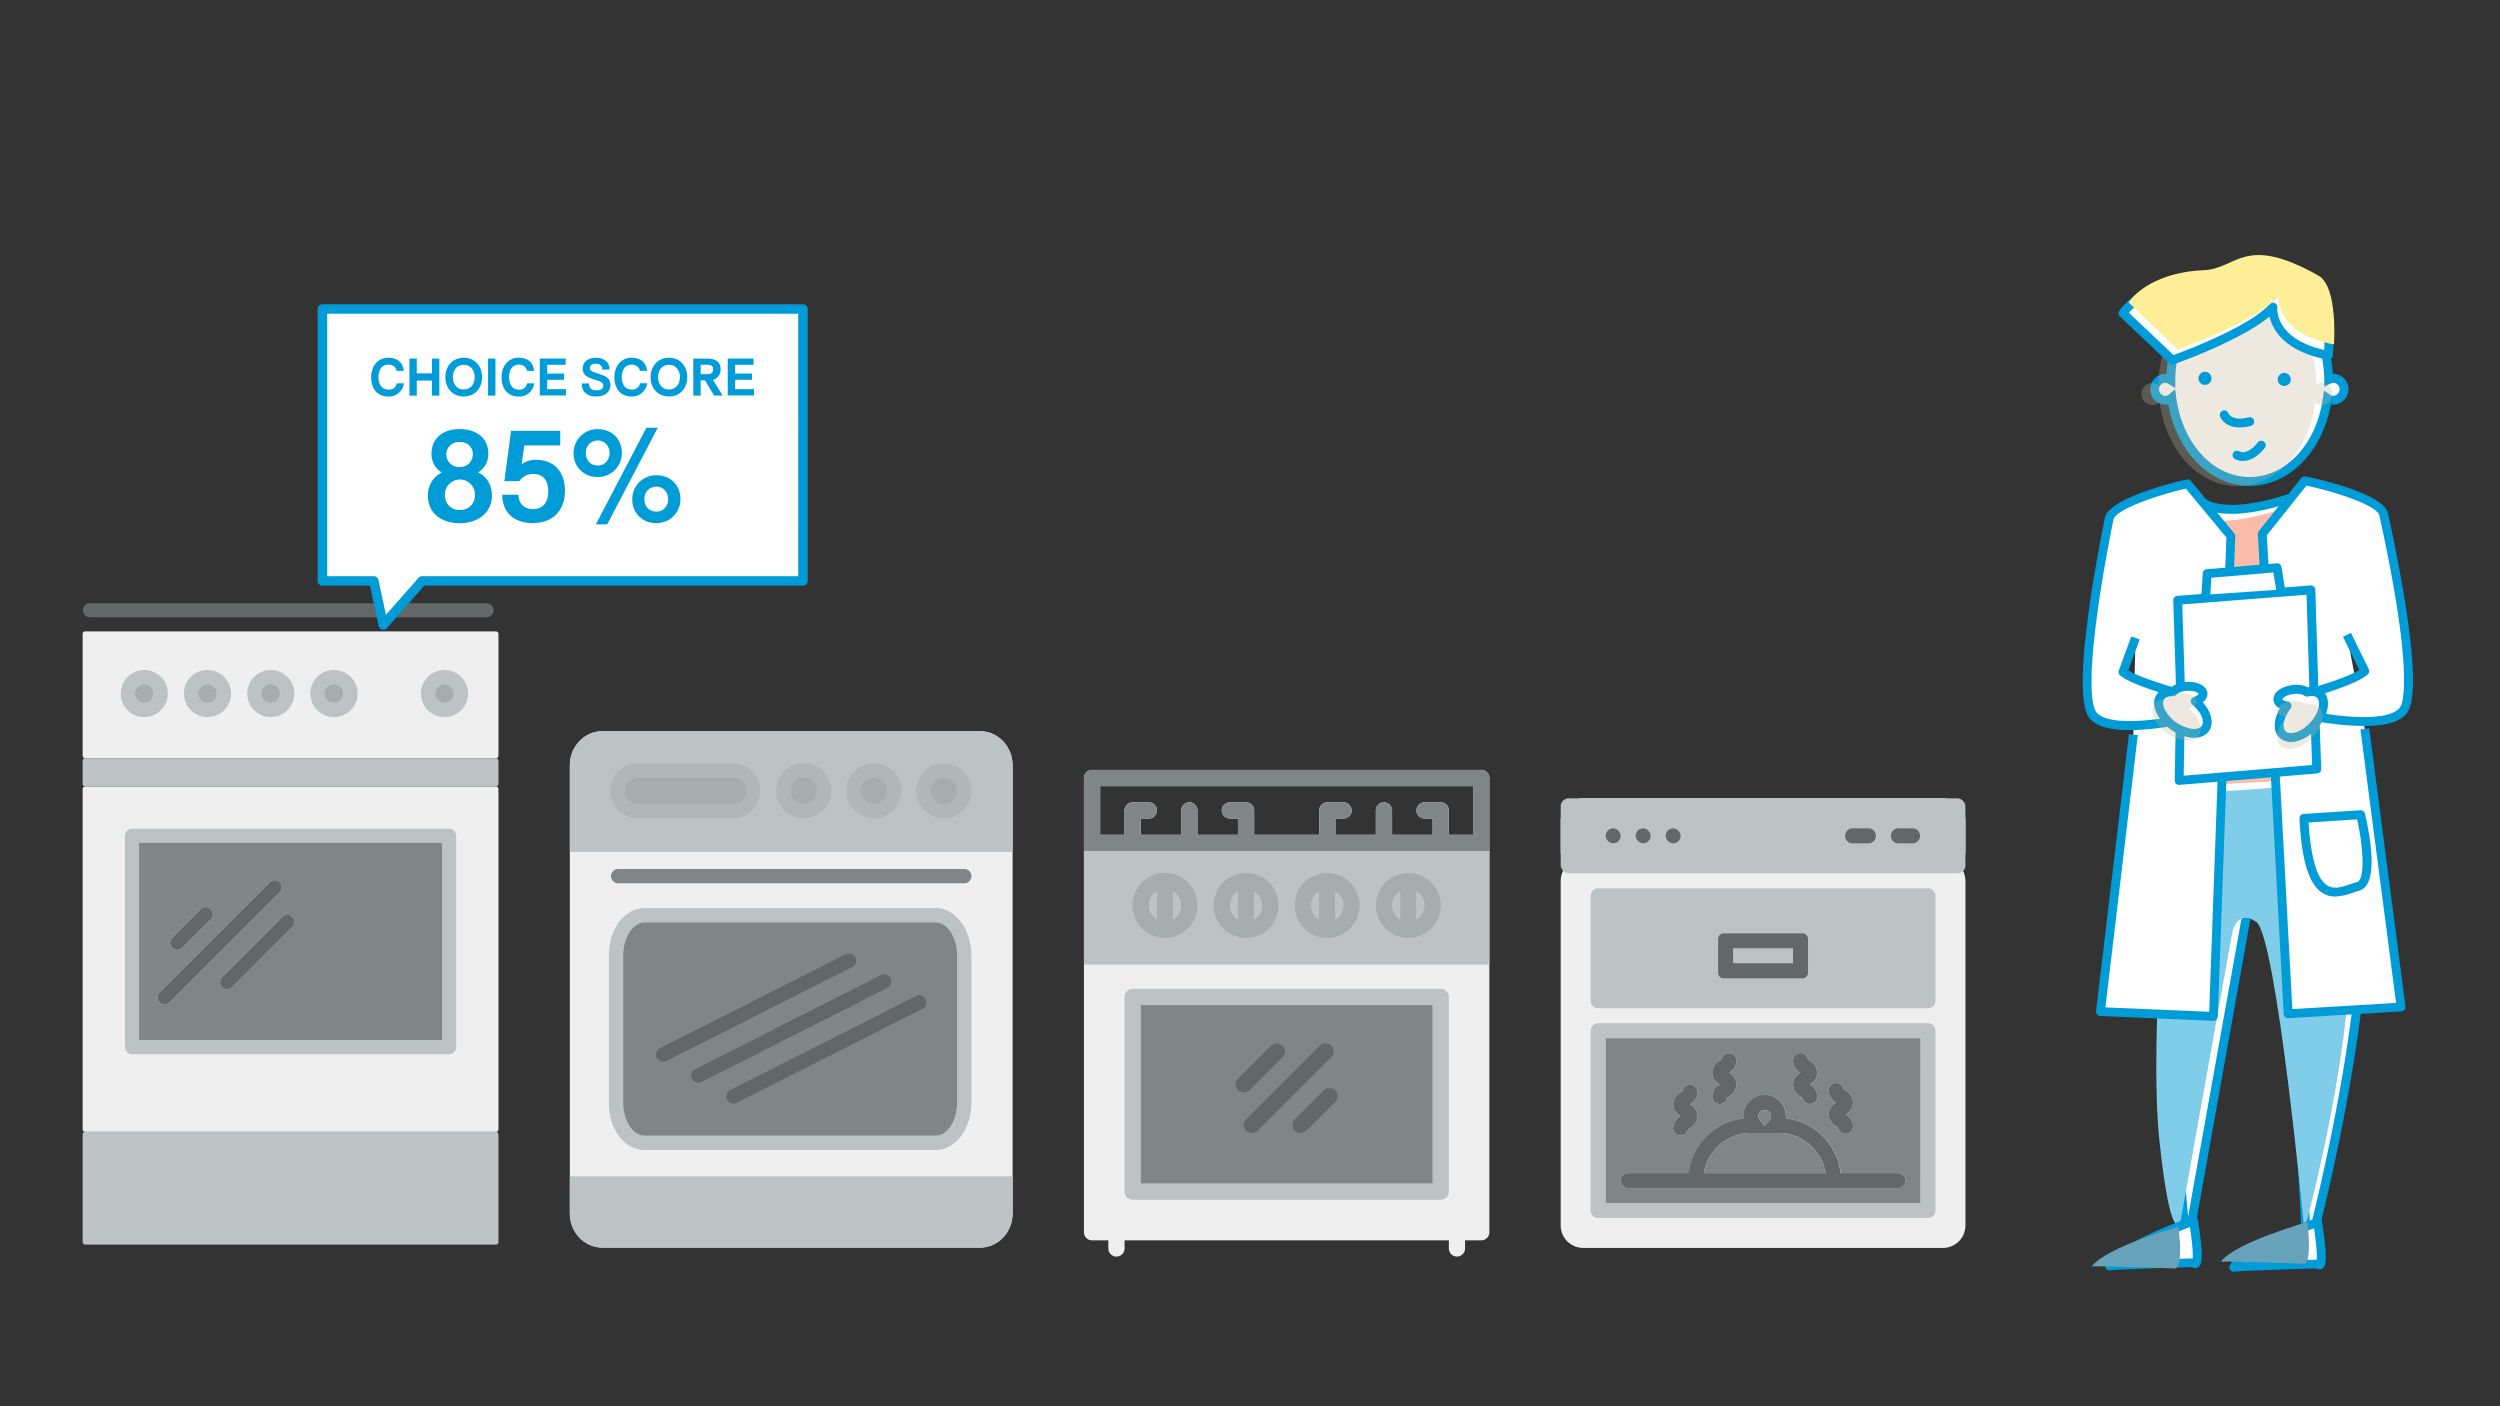 <?xml version="1.0" encoding="UTF-8"?> <svg xmlns="http://www.w3.org/2000/svg" viewBox="0 0 1200 675"><rect x="0" y="0" width="1200" height="675" fill="#333333" stroke="none"/><defs><style>.cls-1{isolation:isolate;}.cls-2{fill:#fff;}.cls-3{fill:#009cd8;}.cls-4{fill:#80cdea;}.cls-4,.cls-8{mix-blend-mode:darken;}.cls-5{fill:#f8bca8;}.cls-5,.cls-6,.cls-7{mix-blend-mode:multiply;}.cls-6{fill:#c1b49a;opacity:0.3;}.cls-7{fill:#ffee98;}.cls-8{fill:#66a3bb;}.cls-9{fill:#efefef;}.cls-10{fill:#bdc3c4;}.cls-11{fill:#a6adae;}.cls-12{fill:#808587;}.cls-13{fill:#636768;}.cls-14{fill:#b1b7b8;}</style></defs><g class="cls-1"><g id="Layer_1" data-name="Layer 1"><path class="cls-2" d="M1049.46,372s-11.28,114.48-5.77,166,5.58,63.71,5.58,63.71l29.23-163.16s1.83-12.36,11.62-5.8,17.28,170.94,17.28,170.94,50.23-180.84,15.37-237.13Z"></path><path class="cls-3" d="M1107.4,605.77h-.24a2.13,2.13,0,0,1-1.89-2c-4.78-104.82-12-165.46-16.36-169.28-2.11-1.42-3.83-1.87-5.08-1.32-2.06.91-3,4.5-3.23,5.69L1051.36,602a2.13,2.13,0,0,1-4.22-.36c0-.12-.15-12.87-5.57-63.5-5.46-51.1,5.66-165.24,5.77-166.38a2.12,2.12,0,0,1,2-1.91l73.31-5.49a2.16,2.16,0,0,1,2,1c14.73,23.79,16.64,71.27,5.67,141.12a982.49,982.49,0,0,1-20.81,97.7A2.12,2.12,0,0,1,1107.4,605.77ZM1085,428.66a11.54,11.54,0,0,1,6.34,2.29c2.09,1.4,7,4.68,13.25,89.53,2,26.83,3.47,53.54,4.28,69.17,10.61-42.49,40.15-173.92,12.8-220.91L1051.41,374c-1.39,14.71-10.66,116.56-5.61,163.74,2.33,21.73,3.68,36.46,4.48,46.25l26.13-145.85c.09-.64,1.14-6.86,5.69-8.87A7,7,0,0,1,1085,428.66Z"></path><path class="cls-4" d="M1042.31,381.71s-11.28,114.48-5.77,166,10.06,38.7,10.06,38.7l24.75-138.14s1.84-12.36,11.62-5.8,23.11,148,23.11,148,44.4-157.91,9.55-214.19Z"></path><path class="cls-2" d="M1053.92,237.57s5.75,15.66,50.81-.25l13.63,131.11-68.9,3.57Z"></path><path class="cls-3" d="M1049.46,374.13a2.13,2.13,0,0,1-1.49-.61,2.1,2.1,0,0,1-.63-1.59l4.46-134.43a2.12,2.12,0,0,1,4.1-.7c.14.31,6.5,13.22,48.12-1.48a2.12,2.12,0,0,1,2.82,1.78l13.64,131.11a2.12,2.12,0,0,1-2,2.34l-68.9,3.58Zm6.41-131.21-4.21,126.84,64.36-3.34L1102.89,240.2C1074.1,249.94,1061.37,246.72,1055.87,242.92Z"></path><path class="cls-5" d="M1049,243.06s5.75,15.66,50.81-.25l13.63,131.11-68.9,3.57Z"></path><path class="cls-2" d="M1052.89,586.07S1019,598,1012.61,607.7c2.3-.48,40.25-1.61,40.25-1.61S1056.9,611.83,1052.89,586.07Z"></path><path class="cls-3" d="M1012.65,609.82a2.15,2.15,0,0,1-1.79-1,2.1,2.1,0,0,1,0-2.33c6.69-10.24,39.95-22,41.36-22.47a2.11,2.11,0,0,1,1.8.18,2.09,2.09,0,0,1,1,1.49c3.08,19.77,1.72,22-.37,22.83a2.73,2.73,0,0,1-2.57-.33c-14.48.43-37.17,1.21-39,1.54A1.64,1.64,0,0,1,1012.65,609.82ZM1051.18,589c-8.8,3.25-25.27,10.07-33.17,16.26,9.91-.49,29.19-1.08,34.5-1.24C1052.63,602.19,1052.52,598.12,1051.18,589Z"></path><path class="cls-2" d="M1112.44,586.73s-33.91,11.87-40.28,21.62c2.3-.48,40.25-1.61,40.25-1.61S1116.45,612.48,1112.44,586.73Z"></path><path class="cls-3" d="M1072.2,610.47a2.15,2.15,0,0,1-1.79-1,2.1,2.1,0,0,1,0-2.33c6.69-10.24,39.95-22,41.36-22.47a2.12,2.12,0,0,1,2.8,1.68c3.08,19.76,1.72,22-.37,22.82a2.71,2.71,0,0,1-2.57-.33c-14.48.44-37.17,1.22-39,1.55A2.43,2.43,0,0,1,1072.2,610.47Zm38.53-20.87c-8.81,3.25-25.27,10.08-33.17,16.26,9.91-.49,29.19-1.08,34.5-1.24C1112.18,602.85,1112.07,598.77,1110.73,589.6Z"></path><path class="cls-2" d="M1120,181.61a5.27,5.27,0,0,0-2.34.6c-.33-26.19-17.15-47.3-37.87-47.3s-37.66,21.25-37.89,47.57a5,5,0,0,0-2.72-.87,5.26,5.26,0,1,0,0,10.51,5.19,5.19,0,0,0,3.26-1.23c3,22.8,18.54,40.21,37.35,40.21s34.27-17.28,37.32-40a5.12,5.12,0,0,0,2.89,1,5.26,5.26,0,0,0,0-10.51Z"></path><path class="cls-3" d="M1079.82,233.22c-18.9,0-35-16.3-39-39.16a7.06,7.06,0,0,1-1.59.19,7.39,7.39,0,0,1,0-14.77,5.32,5.32,0,0,1,.69,0c1.44-26,18.88-46.74,39.92-46.74s38.45,20.72,39.9,46.71a7.38,7.38,0,1,1,.31,14.76,6.13,6.13,0,0,1-1.21-.12C1114.73,216.94,1098.67,233.22,1079.82,233.22Zm-35.74-46.37.49,3.77c2.9,22.22,17.72,38.35,35.25,38.35s32.24-16,35.21-38.11l.46-3.41,2.84,1.93a3,3,0,0,0,1.7.62,3.14,3.14,0,0,0,0-6.27,3,3,0,0,0-1.38.38l-3,1.54,0-3.41c-.32-24.93-16.36-45.21-35.75-45.21s-35.55,20.4-35.76,45.46l0,3.8-3.22-2a3.07,3.07,0,0,0-1.6-.55,3.14,3.14,0,0,0,0,6.27,3.07,3.07,0,0,0,1.92-.76Z"></path><path class="cls-6" d="M1114.19,183.88a5.31,5.31,0,0,0-2.34.6c-.33-26.19-17.15-47.3-37.87-47.3s-37.66,21.25-37.88,47.57a5.08,5.08,0,0,0-2.73-.87,5.26,5.26,0,1,0,0,10.51,5.17,5.17,0,0,0,3.26-1.23c3,22.8,18.54,40.21,37.35,40.21s34.27-17.28,37.32-40a5.12,5.12,0,0,0,2.89,1,5.26,5.26,0,1,0,0-10.51Z"></path><circle class="cls-3" cx="1058.39" cy="181.61" r="3.14"></circle><circle class="cls-3" cx="1096.44" cy="182.13" r="3.14"></circle><path class="cls-2" d="M1117.61,170.57s2.05-27.69-7.39-33c-35.77-20.21-39.09-3.32-55-2.64-27.35,1.16-36.22,15.45-36.22,15.45l23.74,22.52s37.38-13.15,48.23-25.48C1091,147.4,1089,165.15,1117.61,170.57Z"></path><path class="cls-3" d="M1042.77,175a2.13,2.13,0,0,1-1.46-.58l-23.74-22.52a2.13,2.13,0,0,1-.35-2.66c.39-.62,9.79-15.26,37.94-16.46,4.31-.18,7.67-1.7,11.23-3.31,8.81-4,18.8-8.51,44.87,6.23,10.32,5.83,8.69,32.06,8.47,35a2.11,2.11,0,0,1-2.51,1.93c-20.83-3.95-26.42-14.5-27.87-20.72-13.65,11.52-44.45,22.44-45.87,22.94A2.16,2.16,0,0,1,1042.77,175Zm-20.89-24.87,21.4,20.3c6.47-2.37,36.84-13.89,46.12-24.43a2.12,2.12,0,0,1,2.46-.54,2.14,2.14,0,0,1,1.25,2.18c-.06.61-1.16,14.94,22.52,20.35.42-10.32-.9-25.45-6.46-28.59-24.2-13.68-32.75-9.8-41-6.06-3.77,1.71-7.67,3.47-12.8,3.69C1034.4,137.92,1024.83,146.72,1021.88,150.13Z"></path><path class="cls-7" d="M1120.31,165.33s2-27.69-7.4-33c-35.77-20.21-39.08-3.32-55-2.64-27.34,1.16-36.22,15.45-36.22,15.45l23.75,22.52s37.37-13.15,48.22-25.47C1093.69,142.17,1091.72,159.91,1120.31,165.33Z"></path><path class="cls-3" d="M1075,205.18c-7.33,0-9.26-5-9.36-5.29a2.13,2.13,0,0,1,4-1.49c.09.23,1.84,4,9.71,1.9a2.12,2.12,0,0,1,1.08,4.11A21.59,21.59,0,0,1,1075,205.18Z"></path><path class="cls-3" d="M1076.65,221.26a7.74,7.74,0,0,1-4-1,2.12,2.12,0,0,1,2.27-3.59c.22.12,3.88,2,8.88-4.36a2.13,2.13,0,0,1,3.35,2.62C1083.11,220,1079.34,221.26,1076.65,221.26Z"></path><path class="cls-2" d="M1135.08,349.85l17.41,133.49-54.19,3.28L1085.89,256.2l20.34-25.45s36,7.48,37.91,16.11,16.78,76.07,10.4,92.4c-2.41,6.17-12.81,7.57-24.82,6.93-19.74-1.06-43.83-7.64-43.83-7.64s41.29-9.32,49.19-16.41l-8.56-17.48"></path><path class="cls-3" d="M1098.3,488.74a2.11,2.11,0,0,1-2.13-2l-7.82-145.35c-1.75-.44-2.82-.73-3-.78a2.13,2.13,0,0,1,.1-4.13l2.62-.6-4.28-79.55a2.13,2.13,0,0,1,.46-1.44l20.34-25.46a2.12,2.12,0,0,1,2.09-.75c6.24,1.29,37.46,8.24,39.56,17.73,5.09,23.14,16.25,78.4,10.3,93.63-2.5,6.41-11.31,9.11-26.91,8.28-13.27-.71-28.24-3.82-36.95-5.87l7.64,141.93,49.79-3L1133,350.13l4.22-.55,17.41,133.49a2.11,2.11,0,0,1-.47,1.63,2.17,2.17,0,0,1-1.51.77l-54.2,3.27Zm-3.39-150.16c8.72,2,22.74,4.84,34.92,5.49,13,.69,21.06-1.29,22.73-5.59,1.44-3.67,4.92-21.11-10.48-91.08-1-4.47-18.68-10.78-35-14.3l-19,23.8,4.2,78c12.87-3.18,33.29-8.84,40.15-13.35l-7.79-15.9,3.81-1.87L1137,321.2a2.13,2.13,0,0,1-.49,2.52C1130.45,329.16,1107.73,335.39,1094.91,338.58Z"></path><path class="cls-2" d="M1105.87,392.82l27.21-1.78s7.64,32-1.19,34.38S1108.24,438.46,1105.87,392.82Z"></path><path class="cls-3" d="M1120.89,430.33a11.08,11.08,0,0,1-6.41-1.92c-6.29-4.24-9.7-15.52-10.74-35.48a2.13,2.13,0,0,1,2-2.23l27.21-1.78a2.09,2.09,0,0,1,2.21,1.63c1.9,8,7.34,34.23-2.71,36.93-.87.23-1.85.57-2.88.92A27.17,27.17,0,0,1,1120.89,430.33Zm-12.78-35.53c1.05,16.76,4,26.88,8.75,30.09,3.32,2.24,7.39.84,11.32-.51,1.1-.38,2.14-.74,3.16-1,3.92-1.05,3.2-16.07.08-30.09Z"></path><path class="cls-2" d="M1024,352.61l-15.81,132.92,54.24,2.32,8.34-230.6L1050,232.16s-35.88,8.11-37.63,16.78-15.43,76.35-8.77,92.56c2.52,6.13,12.95,7.35,24.94,6.5,19.72-1.4,43.68-8.42,43.68-8.42s-45.16-10.07-53.19-17l6-16.34"></path><path class="cls-3" d="M1062.43,490h-.09l-54.24-2.32a2.11,2.11,0,0,1-2-2.37l15.81-132.92,4.22.5-15.54,130.65,49.82,2.13,5.14-142c-8.67,2.21-23.59,5.59-36.84,6.53-15.59,1.11-24.44-1.44-27.06-7.81-6.22-15.14,4-70.6,8.65-93.74,1.93-9.58,33-17.08,39.25-18.48a2.13,2.13,0,0,1,2.11.72l20.77,25.09a2.13,2.13,0,0,1,.49,1.43L1070,336.9l2.67.61a2.12,2.12,0,0,1,.13,4.11c-.19.06-1.26.37-3,.84l-5.26,145.47a2.13,2.13,0,0,1-2.13,2.05ZM1049.2,234.53c-16.27,3.81-33.85,10.43-34.74,14.83-7.4,36.65-13.61,79.85-8.89,91.33,1.75,4.27,9.85,6.12,22.82,5.19,12.28-.87,26.39-4,35.06-6.16-13.75-3.33-39.52-10.11-45.81-15.56a2.12,2.12,0,0,1-.61-2.33l6-16.34,4,1.45-5.41,14.85c7.1,4.55,30.09,10.71,44.23,14.12l2.82-77.92Z"></path><polygon class="cls-2" points="1046.66 332.87 1045.24 288.14 1109.13 283.17 1110.56 329.32 1111.97 369.17 1045.95 374.65 1046.66 332.87"></polygon><path class="cls-3" d="M1046,376.78a2.11,2.11,0,0,1-2.12-2.16l.71-41.74-1.42-44.67a2.13,2.13,0,0,1,2-2.19l63.89-5a2.17,2.17,0,0,1,1.58.54,2.12,2.12,0,0,1,.71,1.52l1.42,46.14,1.42,39.84a2.12,2.12,0,0,1-1.95,2.19l-66,5.49Zm1.48-86.67,1.36,42.69v.1l-.67,39.44,61.66-5.12-1.35-37.83-1.35-43.92Z"></path><path class="cls-2" d="M1100.51,331a10,10,0,0,1,6.9,1.21c2.46-.58,4.69-.3,6.18,1.08,3.21,3,1.8,9.69-3.15,15s-11.54,7.26-14.74,4.29c-3-2.73-2-8.66,2.11-13.76-2.44-.37-4.25-1.39-4.45-2.88C1093.08,333.78,1096.27,331.56,1100.51,331Z"></path><path class="cls-3" d="M1099.63,356.13a7.7,7.7,0,0,1-5.38-2c-3.27-3-3.12-8.68.14-14.12a5,5,0,0,1-3.13-3.8c-.25-1.86.76-3.72,2.76-5.12a14.45,14.45,0,0,1,6.21-2.24h0a13,13,0,0,1,7.58,1.08,8.27,8.27,0,0,1,7.23,1.76c4.12,3.82,2.79,11.74-3,18C1108.19,353.88,1103.54,356.13,1099.63,356.13Zm2.71-23.13a12.69,12.69,0,0,0-1.56.11h0c-3.63.48-5.3,2.15-5.31,2.58.06.12.72.77,2.65,1.06a2.12,2.12,0,0,1,1.35,3.42c-3.29,4.14-4.34,9-2.33,10.88s7.32.6,11.74-4.17,5.27-10.18,3.27-12c-1.18-1.1-3.16-.83-4.24-.57a2.12,2.12,0,0,1-1.74-.34A6.82,6.82,0,0,0,1102.34,333Z"></path><path class="cls-6" d="M1100.63,336.57a10.08,10.08,0,0,1,6.81,1.66c2.49-.43,4.7,0,6.1,1.47,3,3.17,1.16,9.8-4.12,14.8s-12,6.5-15,3.33c-2.78-2.92-1.38-8.78,3-13.6-2.4-.52-4.14-1.67-4.24-3.16C1093,338.87,1096.37,336.86,1100.63,336.57Z"></path><polyline class="cls-2" points="1058.71 285.47 1059.44 275.05 1093 272.53 1094.91 282.96"></polyline><path class="cls-3" d="M1060.83,287.23l-4.25-.27.74-11.73a2.12,2.12,0,0,1,1.94-2l33.56-2.84a2.1,2.1,0,0,1,2.27,1.77l1.92,11.76-4.2.68-1.59-9.81-29.77,2.52Z"></path><path class="cls-2" d="M1049.48,329.48a10,10,0,0,0-6.51,2.59c-2.53-.08-4.66.65-5.84,2.3-2.53,3.56.22,9.86,6.14,14.08s12.78,4.77,15.31,1.21c2.34-3.27.14-8.88-4.86-13,2.31-.86,3.87-2.23,3.77-3.73C1057.32,330.7,1053.74,329.17,1049.48,329.48Z"></path><path class="cls-3" d="M1053.13,354.14c-.36,0-.73,0-1.1-.05a22,22,0,0,1-17-12.08c-1.47-3.37-1.36-6.52.32-8.87a8.25,8.25,0,0,1,6.72-3.19,13,13,0,0,1,7.21-2.59h0a14.23,14.23,0,0,1,6.53.93c2.24,1,3.61,2.58,3.75,4.45a5.05,5.05,0,0,1-2.3,4.35c4.3,4.67,5.59,10.17,3,13.81C1058.81,353,1056.28,354.14,1053.13,354.14Zm-10.51-19.95c-1.14,0-2.9.21-3.76,1.42s-.72,2.78.12,4.7a17.81,17.81,0,0,0,13.38,9.55c2.09.16,3.73-.36,4.49-1.43,1.59-2.23-.43-6.79-4.49-10.18a2.13,2.13,0,0,1,.62-3.63c1.83-.67,2.35-1.44,2.39-1.59-.1-.41-2.07-1.71-5.73-1.43h0a8,8,0,0,0-5.11,1.91,2,2,0,0,1-1.63.68Z"></path><path class="cls-6" d="M1046.35,332.91a10.13,10.13,0,0,0-6.52,2.59c-2.52-.07-4.65.66-5.83,2.31-2.53,3.55.21,9.86,6.14,14.08s12.77,4.76,15.31,1.21c2.34-3.28.14-8.88-4.86-13.05,2.31-.85,3.87-2.22,3.76-3.72C1054.19,334.13,1050.61,332.6,1046.35,332.91Z"></path><path class="cls-8" d="M1107.6,586.6s-34.61,9.65-41.6,19c2.33-.33,40.27,1,40.27,1S1109.72,606.82,1107.6,586.6Z"></path><path class="cls-8" d="M1045.64,588.87s-34.61,9.65-41.6,19c2.33-.33,40.27,1,40.27,1S1048.11,608.13,1045.64,588.87Z"></path><rect class="cls-9" x="39.67" y="303.07" width="199.59" height="60.88" rx="1.17"></rect><rect class="cls-9" x="39.67" y="377.48" width="199.59" height="165.8" rx="1.17"></rect><path class="cls-10" d="M213.36,321.6a11.3,11.3,0,1,0,11.28,11.31A11.32,11.32,0,0,0,213.36,321.6Zm0,15.81a4.52,4.52,0,1,1,4.53-4.5A4.5,4.5,0,0,1,213.36,337.41ZM160.27,321.6a11.3,11.3,0,1,0,11.28,11.31A11.32,11.32,0,0,0,160.27,321.6Zm0,15.81a4.52,4.52,0,1,1,4.52-4.5A4.5,4.5,0,0,1,160.27,337.41ZM130,321.6a11.3,11.3,0,1,0,11.28,11.31A11.34,11.34,0,0,0,130,321.6Zm0,15.81a4.52,4.52,0,1,1,4.5-4.5A4.51,4.51,0,0,1,130,337.41ZM99.61,321.6a11.3,11.3,0,1,0,11.28,11.31A11.34,11.34,0,0,0,99.61,321.6Zm0,15.81a4.52,4.52,0,1,1,4.5-4.5A4.51,4.51,0,0,1,99.61,337.41ZM69.27,321.6a11.3,11.3,0,1,0,11.28,11.31A11.34,11.34,0,0,0,69.27,321.6Zm0,15.81a4.52,4.52,0,1,1,4.5-4.5A4.51,4.51,0,0,1,69.27,337.41Zm31.92,99a3.36,3.36,0,0,0-4.78,0L82.66,450.14a3.4,3.4,0,0,0,0,4.81,3.43,3.43,0,0,0,4.78,0l13.75-13.76A3.4,3.4,0,0,0,101.19,436.41Zm33-12.92a3.36,3.36,0,0,0-4.78,0L76.63,476.31a3.36,3.36,0,0,0,0,4.78,3.25,3.25,0,0,0,2.39,1,3.34,3.34,0,0,0,2.39-1l52.82-52.82A3.4,3.4,0,0,0,134.23,423.49Zm6.09,16.67a3.42,3.42,0,0,0-4.78,0l-28.9,28.9a3.38,3.38,0,0,0,2.39,5.78,3.46,3.46,0,0,0,2.39-1l28.9-28.93A3.36,3.36,0,0,0,140.32,440.16Zm-39.13-3.75a3.36,3.36,0,0,0-4.78,0L82.66,450.14a3.4,3.4,0,0,0,0,4.81,3.43,3.43,0,0,0,4.78,0l13.75-13.76A3.4,3.4,0,0,0,101.19,436.41Zm33-12.92a3.36,3.36,0,0,0-4.78,0L76.63,476.31a3.36,3.36,0,0,0,0,4.78,3.25,3.25,0,0,0,2.39,1,3.34,3.34,0,0,0,2.39-1l52.82-52.82A3.4,3.4,0,0,0,134.23,423.49Zm6.09,16.67a3.42,3.42,0,0,0-4.78,0l-28.9,28.9a3.38,3.38,0,0,0,2.39,5.78,3.46,3.46,0,0,0,2.39-1l28.9-28.93A3.36,3.36,0,0,0,140.32,440.16Zm0,0a3.42,3.42,0,0,0-4.78,0l-28.9,28.9a3.38,3.38,0,0,0,2.39,5.78,3.46,3.46,0,0,0,2.39-1l28.9-28.93A3.36,3.36,0,0,0,140.32,440.16Zm-6.09-16.67a3.36,3.36,0,0,0-4.78,0L76.63,476.31a3.36,3.36,0,0,0,0,4.78,3.25,3.25,0,0,0,2.39,1,3.34,3.34,0,0,0,2.39-1l52.82-52.82A3.4,3.4,0,0,0,134.23,423.49Zm-33,12.92a3.36,3.36,0,0,0-4.78,0L82.66,450.14a3.4,3.4,0,0,0,0,4.81,3.43,3.43,0,0,0,4.78,0l13.75-13.76A3.4,3.4,0,0,0,101.19,436.41Zm0,0a3.36,3.36,0,0,0-4.78,0L82.66,450.14a3.4,3.4,0,0,0,0,4.81,3.43,3.43,0,0,0,4.78,0l13.75-13.76A3.4,3.4,0,0,0,101.19,436.41Zm33-12.92a3.36,3.36,0,0,0-4.78,0L76.63,476.31a3.36,3.36,0,0,0,0,4.78,3.25,3.25,0,0,0,2.39,1,3.34,3.34,0,0,0,2.39-1l52.82-52.82A3.4,3.4,0,0,0,134.23,423.49Zm6.09,16.67a3.42,3.42,0,0,0-4.78,0l-28.9,28.9a3.38,3.38,0,0,0,2.39,5.78,3.46,3.46,0,0,0,2.39-1l28.9-28.93A3.36,3.36,0,0,0,140.32,440.16Zm0,0a3.42,3.42,0,0,0-4.78,0l-28.9,28.9a3.38,3.38,0,0,0,2.39,5.78,3.46,3.46,0,0,0,2.39-1l28.9-28.93A3.36,3.36,0,0,0,140.32,440.16Zm-6.09-16.67a3.36,3.36,0,0,0-4.78,0L76.63,476.31a3.36,3.36,0,0,0,0,4.78,3.25,3.25,0,0,0,2.39,1,3.34,3.34,0,0,0,2.39-1l52.82-52.82A3.4,3.4,0,0,0,134.23,423.49Zm-33,12.92a3.36,3.36,0,0,0-4.78,0L82.66,450.14a3.4,3.4,0,0,0,0,4.81,3.43,3.43,0,0,0,4.78,0l13.75-13.76A3.4,3.4,0,0,0,101.19,436.41Zm0,0a3.36,3.36,0,0,0-4.78,0L82.66,450.14a3.4,3.4,0,0,0,0,4.81,3.43,3.43,0,0,0,4.78,0l13.75-13.76A3.4,3.4,0,0,0,101.19,436.41Zm33-12.92a3.36,3.36,0,0,0-4.78,0L76.63,476.31a3.36,3.36,0,0,0,0,4.78,3.25,3.25,0,0,0,2.39,1,3.34,3.34,0,0,0,2.39-1l52.82-52.82A3.4,3.4,0,0,0,134.23,423.49Zm6.09,16.67a3.42,3.42,0,0,0-4.78,0l-28.9,28.9a3.38,3.38,0,0,0,2.39,5.78,3.46,3.46,0,0,0,2.39-1l28.9-28.93A3.36,3.36,0,0,0,140.32,440.16Zm0,0a3.42,3.42,0,0,0-4.78,0l-28.9,28.9a3.38,3.38,0,0,0,2.39,5.78,3.46,3.46,0,0,0,2.39-1l28.9-28.93A3.36,3.36,0,0,0,140.32,440.16Zm-6.09-16.67a3.36,3.36,0,0,0-4.78,0L76.63,476.31a3.36,3.36,0,0,0,0,4.78,3.25,3.25,0,0,0,2.39,1,3.34,3.34,0,0,0,2.39-1l52.82-52.82A3.4,3.4,0,0,0,134.23,423.49ZM85.05,455.92a3.46,3.46,0,0,0,2.39-1l13.75-13.76a3.4,3.4,0,0,0,0-4.78,3.36,3.36,0,0,0-4.78,0L82.66,450.14a3.4,3.4,0,0,0,0,4.81A3.46,3.46,0,0,0,85.05,455.92Zm130.54-58.13H63.35A3.41,3.41,0,0,0,60,401.18V502.65A3.4,3.4,0,0,0,63.35,506H215.59a3.4,3.4,0,0,0,3.39-3.39V401.18A3.41,3.41,0,0,0,215.59,397.79Zm-3.39,101.5H66.74V404.54H212.2ZM106.64,473.87a3.36,3.36,0,0,0,2.39,1,3.46,3.46,0,0,0,2.39-1l28.9-28.93a3.36,3.36,0,0,0,0-4.78,3.42,3.42,0,0,0-4.78,0l-28.9,28.9A3.38,3.38,0,0,0,106.64,473.87ZM79,482.07a3.34,3.34,0,0,0,2.39-1l52.82-52.82a3.4,3.4,0,0,0,0-4.78,3.36,3.36,0,0,0-4.78,0L76.63,476.31a3.36,3.36,0,0,0,0,4.78A3.25,3.25,0,0,0,79,482.07Zm6-26.15a3.46,3.46,0,0,0,2.39-1l13.75-13.76a3.4,3.4,0,0,0,0-4.78,3.36,3.36,0,0,0-4.78,0L82.66,450.14a3.4,3.4,0,0,0,0,4.81A3.46,3.46,0,0,0,85.05,455.92Zm16.14-19.51a3.36,3.36,0,0,0-4.78,0L82.66,450.14a3.4,3.4,0,0,0,0,4.81,3.43,3.43,0,0,0,4.78,0l13.75-13.76A3.4,3.4,0,0,0,101.19,436.41Zm33-12.92a3.36,3.36,0,0,0-4.78,0L76.63,476.31a3.36,3.36,0,0,0,0,4.78,3.25,3.25,0,0,0,2.39,1,3.34,3.34,0,0,0,2.39-1l52.82-52.82A3.4,3.4,0,0,0,134.23,423.49Zm6.09,16.67a3.42,3.42,0,0,0-4.78,0l-28.9,28.9a3.38,3.38,0,0,0,2.39,5.78,3.46,3.46,0,0,0,2.39-1l28.9-28.93A3.36,3.36,0,0,0,140.32,440.16Zm0,0a3.42,3.42,0,0,0-4.78,0l-28.9,28.9a3.38,3.38,0,0,0,2.39,5.78,3.46,3.46,0,0,0,2.39-1l28.9-28.93A3.36,3.36,0,0,0,140.32,440.16Zm-6.09-16.67a3.36,3.36,0,0,0-4.78,0L76.63,476.31a3.36,3.36,0,0,0,0,4.78,3.25,3.25,0,0,0,2.39,1,3.34,3.34,0,0,0,2.39-1l52.82-52.82A3.4,3.4,0,0,0,134.23,423.49Zm-33,12.92a3.36,3.36,0,0,0-4.78,0L82.66,450.14a3.4,3.4,0,0,0,0,4.81,3.43,3.43,0,0,0,4.78,0l13.75-13.76A3.4,3.4,0,0,0,101.19,436.41Zm0,0a3.36,3.36,0,0,0-4.78,0L82.66,450.14a3.4,3.4,0,0,0,0,4.81,3.43,3.43,0,0,0,4.78,0l13.75-13.76A3.4,3.4,0,0,0,101.19,436.41Zm33-12.92a3.36,3.36,0,0,0-4.78,0L76.63,476.31a3.36,3.36,0,0,0,0,4.78,3.25,3.25,0,0,0,2.39,1,3.34,3.34,0,0,0,2.39-1l52.82-52.82A3.4,3.4,0,0,0,134.23,423.49Zm6.09,16.67a3.42,3.42,0,0,0-4.78,0l-28.9,28.9a3.38,3.38,0,0,0,2.39,5.78,3.46,3.46,0,0,0,2.39-1l28.9-28.93A3.36,3.36,0,0,0,140.32,440.16Zm0,0a3.42,3.42,0,0,0-4.78,0l-28.9,28.9a3.38,3.38,0,0,0,2.39,5.78,3.46,3.46,0,0,0,2.39-1l28.9-28.93A3.36,3.36,0,0,0,140.32,440.16Zm-6.09-16.67a3.36,3.36,0,0,0-4.78,0L76.63,476.31a3.36,3.36,0,0,0,0,4.78,3.25,3.25,0,0,0,2.39,1,3.34,3.34,0,0,0,2.39-1l52.82-52.82A3.4,3.4,0,0,0,134.23,423.49Zm-33,12.92a3.36,3.36,0,0,0-4.78,0L82.66,450.14a3.4,3.4,0,0,0,0,4.81,3.43,3.43,0,0,0,4.78,0l13.75-13.76A3.4,3.4,0,0,0,101.19,436.41Zm0,0a3.36,3.36,0,0,0-4.78,0L82.66,450.14a3.4,3.4,0,0,0,0,4.81,3.43,3.43,0,0,0,4.78,0l13.75-13.76A3.4,3.4,0,0,0,101.19,436.41Zm33-12.92a3.36,3.36,0,0,0-4.78,0L76.63,476.31a3.36,3.36,0,0,0,0,4.78,3.25,3.25,0,0,0,2.39,1,3.34,3.34,0,0,0,2.39-1l52.82-52.82A3.4,3.4,0,0,0,134.23,423.49Zm6.09,16.67a3.42,3.42,0,0,0-4.78,0l-28.9,28.9a3.38,3.38,0,0,0,2.39,5.78,3.46,3.46,0,0,0,2.39-1l28.9-28.93A3.36,3.36,0,0,0,140.32,440.16Zm0,0a3.42,3.42,0,0,0-4.78,0l-28.9,28.9a3.38,3.38,0,0,0,2.39,5.78,3.46,3.46,0,0,0,2.39-1l28.9-28.93A3.36,3.36,0,0,0,140.32,440.16Zm-6.09-16.67a3.36,3.36,0,0,0-4.78,0L76.63,476.31a3.36,3.36,0,0,0,0,4.78,3.25,3.25,0,0,0,2.39,1,3.34,3.34,0,0,0,2.39-1l52.82-52.82A3.4,3.4,0,0,0,134.23,423.49Zm-33,12.92a3.36,3.36,0,0,0-4.78,0L82.66,450.14a3.4,3.4,0,0,0,0,4.81,3.43,3.43,0,0,0,4.78,0l13.75-13.76A3.4,3.4,0,0,0,101.19,436.41Zm0,0a3.36,3.36,0,0,0-4.78,0L82.66,450.14a3.4,3.4,0,0,0,0,4.81,3.43,3.43,0,0,0,4.78,0l13.75-13.76A3.4,3.4,0,0,0,101.19,436.41Zm33-12.92a3.36,3.36,0,0,0-4.78,0L76.63,476.31a3.36,3.36,0,0,0,0,4.78,3.25,3.25,0,0,0,2.39,1,3.34,3.34,0,0,0,2.39-1l52.82-52.82A3.4,3.4,0,0,0,134.23,423.49Zm6.09,16.67a3.42,3.42,0,0,0-4.78,0l-28.9,28.9a3.38,3.38,0,0,0,2.39,5.78,3.46,3.46,0,0,0,2.39-1l28.9-28.93A3.36,3.36,0,0,0,140.32,440.16Zm0,0a3.42,3.42,0,0,0-4.78,0l-28.9,28.9a3.38,3.38,0,0,0,2.39,5.78,3.46,3.46,0,0,0,2.39-1l28.9-28.93A3.36,3.36,0,0,0,140.32,440.16Zm-6.09-16.67a3.36,3.36,0,0,0-4.78,0L76.63,476.31a3.36,3.36,0,0,0,0,4.78,3.25,3.25,0,0,0,2.39,1,3.34,3.34,0,0,0,2.39-1l52.82-52.82A3.4,3.4,0,0,0,134.23,423.49Zm-33,12.92a3.36,3.36,0,0,0-4.78,0L82.66,450.14a3.4,3.4,0,0,0,0,4.81,3.43,3.43,0,0,0,4.78,0l13.75-13.76A3.4,3.4,0,0,0,101.19,436.41Zm0,0a3.36,3.36,0,0,0-4.78,0L82.66,450.14a3.4,3.4,0,0,0,0,4.81,3.43,3.43,0,0,0,4.78,0l13.75-13.76A3.4,3.4,0,0,0,101.19,436.41Zm33-12.92a3.36,3.36,0,0,0-4.78,0L76.63,476.31a3.36,3.36,0,0,0,0,4.78,3.25,3.25,0,0,0,2.39,1,3.34,3.34,0,0,0,2.39-1l52.82-52.82A3.4,3.4,0,0,0,134.23,423.49Zm6.09,16.67a3.42,3.42,0,0,0-4.78,0l-28.9,28.9a3.38,3.38,0,0,0,2.39,5.78,3.46,3.46,0,0,0,2.39-1l28.9-28.93A3.36,3.36,0,0,0,140.32,440.16Zm0,0a3.42,3.42,0,0,0-4.78,0l-28.9,28.9a3.38,3.38,0,0,0,2.39,5.78,3.46,3.46,0,0,0,2.39-1l28.9-28.93A3.36,3.36,0,0,0,140.32,440.16Zm-6.09-16.67a3.36,3.36,0,0,0-4.78,0L76.63,476.31a3.36,3.36,0,0,0,0,4.78,3.25,3.25,0,0,0,2.39,1,3.34,3.34,0,0,0,2.39-1l52.82-52.82A3.4,3.4,0,0,0,134.23,423.49ZM85.05,455.92a3.46,3.46,0,0,0,2.39-1l13.75-13.76a3.4,3.4,0,0,0,0-4.78,3.36,3.36,0,0,0-4.78,0L82.66,450.14a3.4,3.4,0,0,0,0,4.81A3.46,3.46,0,0,0,85.05,455.92Zm130.54-58.13H63.35A3.41,3.41,0,0,0,60,401.18V502.65A3.4,3.4,0,0,0,63.35,506H215.59a3.4,3.4,0,0,0,3.39-3.39V401.18A3.41,3.41,0,0,0,215.59,397.79Zm-3.39,101.5H66.74V404.54H212.2ZM106.64,473.87a3.36,3.36,0,0,0,2.39,1,3.46,3.46,0,0,0,2.39-1l28.9-28.93a3.36,3.36,0,0,0,0-4.78,3.42,3.42,0,0,0-4.78,0l-28.9,28.9A3.38,3.38,0,0,0,106.64,473.87ZM79,482.07a3.34,3.34,0,0,0,2.39-1l52.82-52.82a3.4,3.4,0,0,0,0-4.78,3.36,3.36,0,0,0-4.78,0L76.63,476.31a3.36,3.36,0,0,0,0,4.78A3.25,3.25,0,0,0,79,482.07Zm6-26.15a3.46,3.46,0,0,0,2.39-1l13.75-13.76a3.4,3.4,0,0,0,0-4.78,3.36,3.36,0,0,0-4.78,0L82.66,450.14a3.4,3.4,0,0,0,0,4.81A3.46,3.46,0,0,0,85.05,455.92Zm16.14-19.51a3.36,3.36,0,0,0-4.78,0L82.66,450.14a3.4,3.4,0,0,0,0,4.81,3.43,3.43,0,0,0,4.78,0l13.75-13.76A3.4,3.4,0,0,0,101.19,436.41Zm33-12.92a3.36,3.36,0,0,0-4.78,0L76.63,476.31a3.36,3.36,0,0,0,0,4.78,3.25,3.25,0,0,0,2.39,1,3.34,3.34,0,0,0,2.39-1l52.82-52.82A3.4,3.4,0,0,0,134.23,423.49Zm6.09,16.67a3.42,3.42,0,0,0-4.78,0l-28.9,28.9a3.38,3.38,0,0,0,2.39,5.78,3.46,3.46,0,0,0,2.39-1l28.9-28.93A3.36,3.36,0,0,0,140.32,440.16Zm0,0a3.42,3.42,0,0,0-4.78,0l-28.9,28.9a3.38,3.38,0,0,0,2.39,5.78,3.46,3.46,0,0,0,2.39-1l28.9-28.93A3.36,3.36,0,0,0,140.32,440.16Zm-6.09-16.67a3.36,3.36,0,0,0-4.78,0L76.63,476.31a3.36,3.36,0,0,0,0,4.78,3.25,3.25,0,0,0,2.39,1,3.34,3.34,0,0,0,2.39-1l52.82-52.82A3.4,3.4,0,0,0,134.23,423.49Zm-33,12.92a3.36,3.36,0,0,0-4.78,0L82.66,450.14a3.4,3.4,0,0,0,0,4.81,3.43,3.43,0,0,0,4.78,0l13.75-13.76A3.4,3.4,0,0,0,101.19,436.41Zm0,0a3.36,3.36,0,0,0-4.78,0L82.66,450.14a3.4,3.4,0,0,0,0,4.81,3.43,3.43,0,0,0,4.78,0l13.75-13.76A3.4,3.4,0,0,0,101.19,436.41Zm33-12.92a3.36,3.36,0,0,0-4.78,0L76.63,476.31a3.36,3.36,0,0,0,0,4.78,3.25,3.25,0,0,0,2.39,1,3.34,3.34,0,0,0,2.39-1l52.82-52.82A3.4,3.4,0,0,0,134.23,423.49Zm6.09,16.67a3.42,3.42,0,0,0-4.78,0l-28.9,28.9a3.38,3.38,0,0,0,2.39,5.78,3.46,3.46,0,0,0,2.39-1l28.9-28.93A3.36,3.36,0,0,0,140.32,440.16Zm0,0a3.42,3.42,0,0,0-4.78,0l-28.9,28.9a3.38,3.38,0,0,0,2.39,5.78,3.46,3.46,0,0,0,2.39-1l28.9-28.93A3.36,3.36,0,0,0,140.32,440.16Zm-6.09-16.67a3.36,3.36,0,0,0-4.78,0L76.63,476.31a3.36,3.36,0,0,0,0,4.78,3.25,3.25,0,0,0,2.39,1,3.34,3.34,0,0,0,2.39-1l52.82-52.82A3.4,3.4,0,0,0,134.23,423.49Zm-33,12.92a3.36,3.36,0,0,0-4.78,0L82.66,450.14a3.4,3.4,0,0,0,0,4.81,3.43,3.43,0,0,0,4.78,0l13.75-13.76A3.4,3.4,0,0,0,101.19,436.41ZM69.27,321.6a11.3,11.3,0,1,0,11.28,11.31A11.34,11.34,0,0,0,69.27,321.6Zm0,15.81a4.52,4.52,0,1,1,4.5-4.5A4.51,4.51,0,0,1,69.27,337.41ZM99.61,321.6a11.3,11.3,0,1,0,11.28,11.31A11.34,11.34,0,0,0,99.61,321.6Zm0,15.81a4.52,4.52,0,1,1,4.5-4.5A4.51,4.51,0,0,1,99.61,337.41ZM130,321.6a11.3,11.3,0,1,0,11.28,11.31A11.34,11.34,0,0,0,130,321.6Zm0,15.81a4.52,4.52,0,1,1,4.5-4.5A4.51,4.51,0,0,1,130,337.41Zm30.32-15.81a11.3,11.3,0,1,0,11.28,11.31A11.32,11.32,0,0,0,160.27,321.6Zm0,15.81a4.52,4.52,0,1,1,4.52-4.5A4.5,4.5,0,0,1,160.27,337.41Zm53.09-15.81a11.3,11.3,0,1,0,11.28,11.31A11.32,11.32,0,0,0,213.36,321.6Zm0,15.81a4.52,4.52,0,1,1,4.53-4.5A4.5,4.5,0,0,1,213.36,337.41ZM69.27,321.6a11.3,11.3,0,1,0,11.28,11.31A11.34,11.34,0,0,0,69.27,321.6Zm0,15.81a4.52,4.52,0,1,1,4.5-4.5A4.51,4.51,0,0,1,69.27,337.41Zm31.92,99a3.36,3.36,0,0,0-4.78,0L82.66,450.14a3.4,3.4,0,0,0,0,4.81,3.43,3.43,0,0,0,4.78,0l13.75-13.76A3.4,3.4,0,0,0,101.19,436.41ZM99.61,321.6a11.3,11.3,0,1,0,11.28,11.31A11.34,11.34,0,0,0,99.61,321.6Zm0,15.81a4.52,4.52,0,1,1,4.5-4.5A4.51,4.51,0,0,1,99.61,337.41Zm34.62,86.08a3.36,3.36,0,0,0-4.78,0L76.63,476.31a3.36,3.36,0,0,0,0,4.78,3.25,3.25,0,0,0,2.39,1,3.34,3.34,0,0,0,2.39-1l52.82-52.82A3.4,3.4,0,0,0,134.23,423.49ZM130,321.6a11.3,11.3,0,1,0,11.28,11.31A11.34,11.34,0,0,0,130,321.6Zm0,15.81a4.52,4.52,0,1,1,4.5-4.5A4.51,4.51,0,0,1,130,337.41Zm10.37,102.75a3.42,3.42,0,0,0-4.78,0l-28.9,28.9a3.38,3.38,0,0,0,2.39,5.78,3.46,3.46,0,0,0,2.39-1l28.9-28.93A3.36,3.36,0,0,0,140.32,440.16Zm20-118.56a11.3,11.3,0,1,0,11.28,11.31A11.32,11.32,0,0,0,160.27,321.6Zm0,15.81a4.52,4.52,0,1,1,4.52-4.5A4.5,4.5,0,0,1,160.27,337.41Zm-20,102.75a3.42,3.42,0,0,0-4.78,0l-28.9,28.9a3.38,3.38,0,0,0,2.39,5.78,3.46,3.46,0,0,0,2.39-1l28.9-28.93A3.36,3.36,0,0,0,140.32,440.16Zm-6.09-16.67a3.36,3.36,0,0,0-4.78,0L76.63,476.31a3.36,3.36,0,0,0,0,4.78,3.25,3.25,0,0,0,2.39,1,3.34,3.34,0,0,0,2.39-1l52.82-52.82A3.4,3.4,0,0,0,134.23,423.49Zm-33,12.92a3.36,3.36,0,0,0-4.78,0L82.66,450.14a3.4,3.4,0,0,0,0,4.81,3.43,3.43,0,0,0,4.78,0l13.75-13.76A3.4,3.4,0,0,0,101.19,436.41Zm0,0a3.36,3.36,0,0,0-4.78,0L82.66,450.14a3.4,3.4,0,0,0,0,4.81,3.43,3.43,0,0,0,4.78,0l13.75-13.76A3.4,3.4,0,0,0,101.19,436.41Zm33-12.92a3.36,3.36,0,0,0-4.78,0L76.63,476.31a3.36,3.36,0,0,0,0,4.78,3.25,3.25,0,0,0,2.39,1,3.34,3.34,0,0,0,2.39-1l52.82-52.82A3.4,3.4,0,0,0,134.23,423.49Zm6.09,16.67a3.42,3.42,0,0,0-4.78,0l-28.9,28.9a3.38,3.38,0,0,0,2.39,5.78,3.46,3.46,0,0,0,2.39-1l28.9-28.93A3.36,3.36,0,0,0,140.32,440.16Zm0,0a3.42,3.42,0,0,0-4.78,0l-28.9,28.9a3.38,3.38,0,0,0,2.39,5.78,3.46,3.46,0,0,0,2.39-1l28.9-28.93A3.36,3.36,0,0,0,140.32,440.16Zm-6.09-16.67a3.36,3.36,0,0,0-4.78,0L76.63,476.31a3.36,3.36,0,0,0,0,4.78,3.25,3.25,0,0,0,2.39,1,3.34,3.34,0,0,0,2.39-1l52.82-52.82A3.4,3.4,0,0,0,134.23,423.49Zm-33,12.92a3.36,3.36,0,0,0-4.78,0L82.66,450.14a3.4,3.4,0,0,0,0,4.81,3.43,3.43,0,0,0,4.78,0l13.75-13.76A3.4,3.4,0,0,0,101.19,436.41Zm0,0a3.36,3.36,0,0,0-4.78,0L82.66,450.14a3.4,3.4,0,0,0,0,4.81,3.43,3.43,0,0,0,4.78,0l13.75-13.76A3.4,3.4,0,0,0,101.19,436.41Zm33-12.92a3.36,3.36,0,0,0-4.78,0L76.63,476.31a3.36,3.36,0,0,0,0,4.78,3.25,3.25,0,0,0,2.39,1,3.34,3.34,0,0,0,2.39-1l52.82-52.82A3.4,3.4,0,0,0,134.23,423.49Zm6.09,16.67a3.42,3.42,0,0,0-4.78,0l-28.9,28.9a3.38,3.38,0,0,0,2.39,5.78,3.46,3.46,0,0,0,2.39-1l28.9-28.93A3.36,3.36,0,0,0,140.32,440.16Zm0,0a3.42,3.42,0,0,0-4.78,0l-28.9,28.9a3.38,3.38,0,0,0,2.39,5.78,3.46,3.46,0,0,0,2.39-1l28.9-28.93A3.36,3.36,0,0,0,140.32,440.16Zm-6.09-16.67a3.36,3.36,0,0,0-4.78,0L76.63,476.31a3.36,3.36,0,0,0,0,4.78,3.25,3.25,0,0,0,2.39,1,3.34,3.34,0,0,0,2.39-1l52.82-52.82A3.4,3.4,0,0,0,134.23,423.49ZM85.05,455.92a3.46,3.46,0,0,0,2.39-1l13.75-13.76a3.4,3.4,0,0,0,0-4.78,3.36,3.36,0,0,0-4.78,0L82.66,450.14a3.4,3.4,0,0,0,0,4.81A3.46,3.46,0,0,0,85.05,455.92Zm130.54-58.13H63.35A3.41,3.41,0,0,0,60,401.18V502.65A3.4,3.4,0,0,0,63.35,506H215.59a3.4,3.4,0,0,0,3.39-3.39V401.18A3.41,3.41,0,0,0,215.59,397.79Zm-3.39,101.5H66.74V404.54H212.2ZM106.64,473.87a3.36,3.36,0,0,0,2.39,1,3.46,3.46,0,0,0,2.39-1l28.9-28.93a3.36,3.36,0,0,0,0-4.78,3.42,3.42,0,0,0-4.78,0l-28.9,28.9A3.38,3.38,0,0,0,106.64,473.87ZM79,482.07a3.34,3.34,0,0,0,2.39-1l52.82-52.82a3.4,3.4,0,0,0,0-4.78,3.36,3.36,0,0,0-4.78,0L76.63,476.31a3.36,3.36,0,0,0,0,4.78A3.25,3.25,0,0,0,79,482.07Zm6-26.15a3.46,3.46,0,0,0,2.39-1l13.75-13.76a3.4,3.4,0,0,0,0-4.78,3.36,3.36,0,0,0-4.78,0L82.66,450.14a3.4,3.4,0,0,0,0,4.81A3.46,3.46,0,0,0,85.05,455.92Zm16.14-19.51a3.36,3.36,0,0,0-4.78,0L82.66,450.14a3.4,3.4,0,0,0,0,4.81,3.43,3.43,0,0,0,4.78,0l13.75-13.76A3.4,3.4,0,0,0,101.19,436.41Zm33-12.92a3.36,3.36,0,0,0-4.78,0L76.63,476.31a3.36,3.36,0,0,0,0,4.78,3.25,3.25,0,0,0,2.39,1,3.34,3.34,0,0,0,2.39-1l52.82-52.82A3.4,3.4,0,0,0,134.23,423.49Zm6.09,16.67a3.42,3.42,0,0,0-4.78,0l-28.9,28.9a3.38,3.38,0,0,0,2.39,5.78,3.46,3.46,0,0,0,2.39-1l28.9-28.93A3.36,3.36,0,0,0,140.32,440.16Zm0,0a3.42,3.42,0,0,0-4.78,0l-28.9,28.9a3.38,3.38,0,0,0,2.39,5.78,3.46,3.46,0,0,0,2.39-1l28.9-28.93A3.36,3.36,0,0,0,140.32,440.16Zm-6.09-16.67a3.36,3.36,0,0,0-4.78,0L76.63,476.31a3.36,3.36,0,0,0,0,4.78,3.25,3.25,0,0,0,2.39,1,3.34,3.34,0,0,0,2.39-1l52.82-52.82A3.4,3.4,0,0,0,134.23,423.49Zm-33,12.92a3.36,3.36,0,0,0-4.78,0L82.66,450.14a3.4,3.4,0,0,0,0,4.81,3.43,3.43,0,0,0,4.78,0l13.75-13.76A3.4,3.4,0,0,0,101.19,436.41Zm0,0a3.36,3.36,0,0,0-4.78,0L82.66,450.14a3.4,3.4,0,0,0,0,4.81,3.43,3.43,0,0,0,4.78,0l13.75-13.76A3.4,3.4,0,0,0,101.19,436.41Zm33-12.92a3.36,3.36,0,0,0-4.78,0L76.63,476.31a3.36,3.36,0,0,0,0,4.78,3.25,3.25,0,0,0,2.39,1,3.34,3.34,0,0,0,2.39-1l52.82-52.82A3.4,3.4,0,0,0,134.23,423.49Zm6.09,16.67a3.42,3.42,0,0,0-4.78,0l-28.9,28.9a3.38,3.38,0,0,0,2.39,5.78,3.46,3.46,0,0,0,2.39-1l28.9-28.93A3.36,3.36,0,0,0,140.32,440.16Zm0,0a3.42,3.42,0,0,0-4.78,0l-28.9,28.9a3.38,3.38,0,0,0,2.39,5.78,3.46,3.46,0,0,0,2.39-1l28.9-28.93A3.36,3.36,0,0,0,140.32,440.16Zm-6.09-16.67a3.36,3.36,0,0,0-4.78,0L76.63,476.31a3.36,3.36,0,0,0,0,4.78,3.25,3.25,0,0,0,2.39,1,3.34,3.34,0,0,0,2.39-1l52.82-52.82A3.4,3.4,0,0,0,134.23,423.49Zm-33,12.92a3.36,3.36,0,0,0-4.78,0L82.66,450.14a3.4,3.4,0,0,0,0,4.81,3.43,3.43,0,0,0,4.78,0l13.75-13.76A3.4,3.4,0,0,0,101.19,436.41ZM213.36,321.6a11.3,11.3,0,1,0,11.28,11.31A11.32,11.32,0,0,0,213.36,321.6Zm0,15.81a4.52,4.52,0,1,1,4.53-4.5A4.5,4.5,0,0,1,213.36,337.41Z"></path><path class="cls-11" d="M217.89,332.91a4.52,4.52,0,1,1-4.53-4.53A4.53,4.53,0,0,1,217.89,332.91Z"></path><path class="cls-11" d="M164.79,332.91a4.52,4.52,0,1,1-4.52-4.53A4.52,4.52,0,0,1,164.79,332.91Z"></path><path class="cls-11" d="M134.45,332.91a4.52,4.52,0,1,1-4.5-4.53A4.5,4.5,0,0,1,134.45,332.91Z"></path><path class="cls-11" d="M104.11,332.91a4.52,4.52,0,1,1-4.5-4.53A4.52,4.52,0,0,1,104.11,332.91Z"></path><path class="cls-11" d="M73.77,332.91a4.52,4.52,0,1,1-4.5-4.53A4.52,4.52,0,0,1,73.77,332.91Z"></path><path class="cls-12" d="M66.74,404.54v94.75H212.2V404.54Zm15.92,45.6,13.75-13.73a3.36,3.36,0,0,1,4.78,0,3.4,3.4,0,0,1,0,4.78L87.44,455a3.43,3.43,0,0,1-4.78,0A3.4,3.4,0,0,1,82.66,450.14ZM79,482.07a3.25,3.25,0,0,1-2.39-1,3.36,3.36,0,0,1,0-4.78l52.82-52.82a3.36,3.36,0,0,1,4.78,0,3.4,3.4,0,0,1,0,4.78L81.41,481.09A3.34,3.34,0,0,1,79,482.07Zm61.3-37.13-28.9,28.93a3.46,3.46,0,0,1-2.39,1,3.38,3.38,0,0,1-2.39-5.78l28.9-28.9a3.42,3.42,0,0,1,4.78,0A3.36,3.36,0,0,1,140.32,444.94Z"></path><path class="cls-13" d="M101.19,436.41a3.36,3.36,0,0,0-4.78,0L82.66,450.14a3.4,3.4,0,0,0,0,4.81,3.43,3.43,0,0,0,4.78,0l13.75-13.76A3.4,3.4,0,0,0,101.19,436.41Z"></path><path class="cls-13" d="M134.23,423.49a3.36,3.36,0,0,0-4.78,0L76.63,476.31a3.36,3.36,0,0,0,0,4.78,3.25,3.25,0,0,0,2.39,1,3.34,3.34,0,0,0,2.39-1l52.82-52.82A3.4,3.4,0,0,0,134.23,423.49Z"></path><path class="cls-13" d="M140.32,440.16a3.42,3.42,0,0,0-4.78,0l-28.9,28.9a3.38,3.38,0,0,0,2.39,5.78,3.46,3.46,0,0,0,2.39-1l28.9-28.93A3.36,3.36,0,0,0,140.32,440.16Z"></path><rect class="cls-10" x="39.67" y="363.95" width="199.59" height="13.53" rx="1.17"></rect><rect class="cls-10" x="39.67" y="543.28" width="199.59" height="54.13" rx="1.17"></rect><path class="cls-13" d="M233.73,289.54H43a3.38,3.38,0,0,0,0,6.75H233.73a3.38,3.38,0,0,0,0-6.75Z"></path><path class="cls-9" d="M943.41,394A10.81,10.81,0,0,0,932.6,383.2H759.94A10.81,10.81,0,0,0,749.13,394v14.37a10.85,10.85,0,0,0,2.81,7.19,11,11,0,0,0-2.81,7.2V588.26A10.8,10.8,0,0,0,759.94,599H932.6a10.8,10.8,0,0,0,10.81-10.78V422.77a11,11,0,0,0-2.81-7.2,10.85,10.85,0,0,0,2.81-7.19Zm-7.2,14.37a3.62,3.62,0,0,1-1.05,2.55A3.71,3.71,0,0,1,932.6,412H759.94a3.6,3.6,0,0,1-3.61-3.61V394a3.6,3.6,0,0,1,3.61-3.61H932.6a3.71,3.71,0,0,1,2.56,1.06,3.62,3.62,0,0,1,1.05,2.55Z"></path><path class="cls-10" d="M928,492.18a3.61,3.61,0,0,0-2.56-1.06H767.14a3.62,3.62,0,0,0-3.62,3.62v86.33a3.69,3.69,0,0,0,1.06,2.55,3.58,3.58,0,0,0,2.56,1H925.4a3.58,3.58,0,0,0,2.56-1,3.69,3.69,0,0,0,1.06-2.55V494.74A3.61,3.61,0,0,0,928,492.18Zm-6.14,85.27H770.72V498.32h151.1Z"></path><path class="cls-12" d="M770.72,498.32v79.13h151.1V498.32Zm107.06,25.17a3.59,3.59,0,0,1,7.14-.58,6.4,6.4,0,0,0,.64.42,7,7,0,0,1,3.89,5.89,6.73,6.73,0,0,1-3.64,5.72,6.75,6.75,0,0,1,3.64,5.73,3.61,3.61,0,0,1-7.17.58,5.08,5.08,0,0,0-.61-.42,7,7,0,0,1-3.89-5.89,6.67,6.67,0,0,1,3.64-5.72A6.69,6.69,0,0,1,877.78,523.49Zm-17.14-14.33a3.59,3.59,0,0,1,7.14-.59c.19.11.44.28.61.39a6.94,6.94,0,0,1,3.89,5.92,6.69,6.69,0,0,1-3.61,5.7,6.72,6.72,0,0,1,3.61,5.72,3.57,3.57,0,0,1-3.31,3.58c-.11,0-.22,0-.3,0a3.6,3.6,0,0,1-3.53-3c-.2-.13-.45-.3-.64-.41a6.92,6.92,0,0,1-3.86-5.89,6.67,6.67,0,0,1,3.61-5.7A6.72,6.72,0,0,1,860.64,509.16Zm-38.79,5.72a6.94,6.94,0,0,1,3.89-5.92c.19-.11.44-.28.61-.39a3.63,3.63,0,0,1,3.86-3,3.59,3.59,0,0,1,3.28,3.62,6.63,6.63,0,0,1-3.61,5.69,6.68,6.68,0,0,1,3.61,5.73,6.92,6.92,0,0,1-3.86,5.89c-.2.14-.45.28-.64.41a3.59,3.59,0,0,1-7.14-.58,6.66,6.66,0,0,1,3.64-5.7A6.7,6.7,0,0,1,821.85,514.88Zm-18.76,15.17a7,7,0,0,1,3.89-5.89,6.4,6.4,0,0,0,.64-.42,3.59,3.59,0,0,1,7.14.59,6.67,6.67,0,0,1-3.64,5.72,6.69,6.69,0,0,1,3.64,5.73,7,7,0,0,1-3.89,5.89c-.19.11-.44.27-.61.39a3.61,3.61,0,0,1-7.17-.56,6.73,6.73,0,0,1,3.64-5.72A6.76,6.76,0,0,1,803.09,530.05ZM911,570.29H781.53a3.6,3.6,0,1,1,0-7.2h29.12a30.1,30.1,0,0,1,26.26-26.29c0-.3,0-.64,0-1a10.2,10.2,0,1,1,20.39.36,4.16,4.16,0,0,1,0,.64,30.06,30.06,0,0,1,26.26,26.29H911a3.6,3.6,0,1,1,0,7.2Z"></path><path class="cls-10" d="M929,430v50.37a3.59,3.59,0,0,1-1.06,2.53,3.49,3.49,0,0,1-2.56,1.06H767.14a3.49,3.49,0,0,1-2.56-1.06,3.59,3.59,0,0,1-1.06-2.53V430a3.61,3.61,0,0,1,3.62-3.59H925.4a3.49,3.49,0,0,1,2.56,1.06A3.59,3.59,0,0,1,929,430Z"></path><path class="cls-13" d="M911,563.09H883.48a30.06,30.06,0,0,0-26.26-26.29,4.16,4.16,0,0,0,0-.64,10.2,10.2,0,1,0-20.39-.36c0,.36,0,.7,0,1a30.1,30.1,0,0,0-26.26,26.29H781.53a3.6,3.6,0,1,0,0,7.2H911a3.6,3.6,0,1,0,0-7.2ZM844.3,534.58a3.06,3.06,0,0,1,2.78-1.78,3,3,0,0,1,3,3,2.88,2.88,0,0,1-.78,2l-2.25,2.48-2.2-2.45A3.06,3.06,0,0,1,844.3,534.58Zm-26.43,28.51a22.92,22.92,0,0,1,22.59-19.26h13.23a22.87,22.87,0,0,1,22.56,19.26Z"></path><path class="cls-12" d="M850.08,535.83a2.88,2.88,0,0,1-.78,2l-2.25,2.48-2.2-2.45a3,3,0,0,1,2.23-5A3,3,0,0,1,850.08,535.83Z"></path><path class="cls-12" d="M876.25,563.09H817.87a22.92,22.92,0,0,1,22.59-19.26h13.23A22.87,22.87,0,0,1,876.25,563.09Z"></path><path class="cls-13" d="M814.76,535.78a7,7,0,0,1-3.89,5.89c-.19.11-.44.27-.61.39a3.61,3.61,0,0,1-7.17-.56,6.73,6.73,0,0,1,3.64-5.72,6.76,6.76,0,0,1-3.64-5.73,7,7,0,0,1,3.89-5.89,6.4,6.4,0,0,0,.64-.42,3.59,3.59,0,0,1,7.14.59,6.67,6.67,0,0,1-3.64,5.72A6.69,6.69,0,0,1,814.76,535.78Z"></path><path class="cls-13" d="M833.49,520.58a6.92,6.92,0,0,1-3.86,5.89c-.2.14-.45.28-.64.41a3.59,3.59,0,0,1-7.14-.58,6.66,6.66,0,0,1,3.64-5.7,6.7,6.7,0,0,1-3.64-5.72,6.94,6.94,0,0,1,3.89-5.92c.19-.11.44-.28.61-.39a3.63,3.63,0,0,1,3.86-3,3.59,3.59,0,0,1,3.28,3.62,6.63,6.63,0,0,1-3.61,5.69A6.68,6.68,0,0,1,833.49,520.58Z"></path><path class="cls-13" d="M889.45,540.67a3.61,3.61,0,0,1-7.17.58,5.08,5.08,0,0,0-.61-.42,7,7,0,0,1-3.89-5.89,6.67,6.67,0,0,1,3.64-5.72,6.69,6.69,0,0,1-3.64-5.73,3.59,3.59,0,0,1,7.14-.58,6.4,6.4,0,0,0,.64.42,7,7,0,0,1,3.89,5.89,6.73,6.73,0,0,1-3.64,5.72A6.75,6.75,0,0,1,889.45,540.67Z"></path><path class="cls-13" d="M872.28,526.3a3.57,3.57,0,0,1-3.31,3.58c-.11,0-.22,0-.3,0a3.6,3.6,0,0,1-3.53-3c-.2-.13-.45-.3-.64-.41a6.92,6.92,0,0,1-3.86-5.89,6.67,6.67,0,0,1,3.61-5.7,6.72,6.72,0,0,1-3.61-5.72,3.59,3.59,0,0,1,7.14-.59c.19.11.44.28.61.39a6.94,6.94,0,0,1,3.89,5.92,6.69,6.69,0,0,1-3.61,5.7A6.72,6.72,0,0,1,872.28,526.3Z"></path><path class="cls-13" d="M860.66,462.35H831.88v-7.19h28.78ZM865.15,448H827.39a2.7,2.7,0,0,0-2.7,2.7v16.18a2.7,2.7,0,0,0,2.7,2.71h37.76a2.7,2.7,0,0,0,2.7-2.71V450.66A2.7,2.7,0,0,0,865.15,448Z"></path><rect class="cls-10" x="749.13" y="383.2" width="194.28" height="35.98" rx="3.8"></rect><path class="cls-9" d="M470.47,351H289.08c-8.59,0-15.56,7.37-15.56,16.37V582.48c0,9,7,16.37,15.56,16.37H470.47c8.61,0,15.58-7.36,15.58-16.37V367.34C486.05,358.34,479.08,351,470.47,351ZM280.36,367.34c0-5.23,3.91-9.51,8.72-9.51H470.47c4.83,0,8.72,4.28,8.72,9.51v33.84H280.36ZM479.19,582.48c0,5.26-3.92,9.53-8.72,9.53l-181.39,0c-4.81,0-8.72-4.28-8.72-9.51v-11H479.22Z"></path><path class="cls-10" d="M486.05,367.36v41.57l-212.53,0v-41.6c0-9,7-16.39,15.56-16.39H470.47C479.08,351,486.05,358.33,486.05,367.36Z"></path><path class="cls-10" d="M486.05,564.62v17.86c0,9-7,16.37-15.58,16.37H289.08c-8.59,0-15.56-7.34-15.56-16.37V564.64Z"></path><path class="cls-14" d="M352,366.31H306.56a13.26,13.26,0,1,0,0,26.51H352a13.26,13.26,0,0,0,0-26.51ZM352,386H306.56a6.41,6.41,0,1,1,0-12.81H352A6.41,6.41,0,0,1,352,386Z"></path><path class="cls-11" d="M358.41,379.56A6.41,6.41,0,0,1,352,386H306.56a6.41,6.41,0,1,1,0-12.81H352A6.41,6.41,0,0,1,358.41,379.56Z"></path><path class="cls-14" d="M385.83,366.31a13.26,13.26,0,1,0,13.25,13.25A13.27,13.27,0,0,0,385.83,366.31Zm0,19.67a6.41,6.41,0,1,1,6.42-6.42A6.41,6.41,0,0,1,385.83,386Z"></path><path class="cls-11" d="M392.25,379.56a6.41,6.41,0,1,1-6.42-6.39A6.44,6.44,0,0,1,392.25,379.56Z"></path><path class="cls-14" d="M419.42,366.31a13.26,13.26,0,1,0,13.26,13.25A13.27,13.27,0,0,0,419.42,366.31Zm0,19.67a6.41,6.41,0,1,1,6.39-6.42A6.42,6.42,0,0,1,419.42,386Z"></path><path class="cls-11" d="M425.81,379.56a6.4,6.4,0,1,1-6.39-6.39A6.4,6.4,0,0,1,425.81,379.56Z"></path><path class="cls-14" d="M453,366.31a13.26,13.26,0,1,0,13.25,13.25A13.27,13.27,0,0,0,453,366.31ZM453,386a6.41,6.41,0,1,1,6.39-6.42A6.44,6.44,0,0,1,453,386Z"></path><path class="cls-11" d="M459.41,379.56a6.41,6.41,0,1,1-6.39-6.39A6.41,6.41,0,0,1,459.41,379.56Z"></path><path class="cls-12" d="M462.84,417.12H296.72a3.43,3.43,0,0,0,0,6.86H462.85a3.43,3.43,0,1,0,0-6.86Z"></path><path class="cls-10" d="M449.13,435.86H309.39c-9.61,0-17.14,9.92-17.14,22.59v71c0,12.67,7.53,22.59,17.14,22.59H449.13c9.44,0,17.14-10.14,17.14-22.59v-71C466.27,446,458.57,435.86,449.13,435.86Zm10.28,93.58c0,8.5-4.7,15.7-10.28,15.7H309.39c-5.58,0-10.28-7.2-10.28-15.7v-71c0-8.53,4.7-15.73,10.28-15.73H449.13c5.58,0,10.28,7.2,10.28,15.73Z"></path><path class="cls-12" d="M459.41,458.45v71c0,8.5-4.7,15.7-10.28,15.7H309.39c-5.58,0-10.28-7.2-10.28-15.7v-71c0-8.53,4.7-15.73,10.28-15.73H449.13C454.71,442.72,459.41,449.92,459.41,458.45Z"></path><path class="cls-13" d="M410.58,459.55A3.43,3.43,0,0,0,406,458l-89.18,45.11a3.43,3.43,0,0,0,1.56,6.49,3.54,3.54,0,0,0,1.54-.36l89.19-45.11a3.44,3.44,0,0,0,1.5-4.62Z"></path><path class="cls-13" d="M427.42,469.59a3.43,3.43,0,0,0-4.6-1.51l-89.18,45.11a3.43,3.43,0,0,0,1.55,6.49,3.51,3.51,0,0,0,1.54-.36l89.19-45.11a3.44,3.44,0,0,0,1.5-4.62Z"></path><path class="cls-13" d="M439.68,478.12l-89.19,45.11a3.43,3.43,0,1,0,3.09,6.13l89.19-45.11a3.43,3.43,0,0,0-3.09-6.13Z"></path><path class="cls-9" d="M713.76,370.7a3.92,3.92,0,0,0-2.75-1.14H524.18a3.9,3.9,0,0,0-3.89,3.89v218a3.89,3.89,0,0,0,3.89,3.92H532v3.89a3.9,3.9,0,0,0,7.8,0v-3.89H695.45v3.89a3.89,3.89,0,0,0,7.78,0v-3.89H711a3.92,3.92,0,0,0,2.75-1.14,3.86,3.86,0,0,0,1.14-2.78V373.45A3.79,3.79,0,0,0,713.76,370.7Zm-6.64,84.5h-179V408.49h179Zm0-54.49H695.45V389a3.89,3.89,0,0,0-3.89-3.89h-7.78a3.89,3.89,0,0,0,0,7.78h3.89v7.81H668.19V389a3.89,3.89,0,0,0-7.78,0v11.7H641V392.9h3.89a3.89,3.89,0,1,0,0-7.78h-7.78a3.88,3.88,0,0,0-3.89,3.89v11.7H602V389a3.87,3.87,0,0,0-1.14-2.75,3.92,3.92,0,0,0-2.75-1.14h-7.78a3.89,3.89,0,1,0,0,7.78h3.89v7.81H574.77V389a3.89,3.89,0,0,0-7.78,0v11.7H547.54V392.9h3.89a3.89,3.89,0,1,0,0-7.78h-7.78a3.89,3.89,0,0,0-3.89,3.89v11.7H528.07V377.34h179Z"></path><path class="cls-10" d="M694.31,475.79a3.87,3.87,0,0,0-2.75-1.14H543.65a3.89,3.89,0,0,0-3.89,3.89V572a3.79,3.79,0,0,0,1.14,2.75,3.91,3.91,0,0,0,2.75,1.14H691.56a3.87,3.87,0,0,0,2.75-1.14,3.92,3.92,0,0,0,1.14-2.75V478.54A3.92,3.92,0,0,0,694.31,475.79Zm-6.64,92.27H547.54V482.43H687.67Z"></path><rect class="cls-12" x="547.54" y="482.43" width="140.12" height="85.64"></rect><rect class="cls-13" x="589.81" y="508.71" width="30.29" height="7.79" rx="3.89" transform="translate(-185.28 577.91) rotate(-45)"></rect><rect class="cls-13" x="589.69" y="518.43" width="57.8" height="7.79" rx="3.89" transform="translate(-188.16 590.4) rotate(-45)"></rect><rect class="cls-13" x="617.47" y="529.16" width="27.52" height="7.79" rx="3.89" transform="translate(-192.04 602.48) rotate(-45)"></rect><path class="cls-12" d="M528.08,377.34h179V400.7H695.44V389a3.86,3.86,0,0,0-3.89-3.89h-7.78a3.89,3.89,0,0,0-3.89,3.89h0a3.89,3.89,0,0,0,3.89,3.89h3.89v7.79H668.2V389a3.89,3.89,0,0,0-3.89-3.89h0a3.9,3.9,0,0,0-3.9,3.89V400.7H641v-7.79h3.9a3.89,3.89,0,0,0,3.89-3.89h0a3.89,3.89,0,0,0-3.89-3.89h-7.79a3.89,3.89,0,0,0-3.89,3.89V400.7H602V389a3.88,3.88,0,0,0-3.89-3.89h-7.79a3.89,3.89,0,0,0-3.89,3.89h0a3.89,3.89,0,0,0,3.89,3.89h3.9v7.79H574.78V389a3.89,3.89,0,0,0-3.89-3.89h0A3.89,3.89,0,0,0,567,389V400.7H547.54v-7.79h3.89a3.89,3.89,0,0,0,3.89-3.89h0a3.89,3.89,0,0,0-3.89-3.89h-7.78a3.9,3.9,0,0,0-3.9,3.89V400.7H528.08Zm-7.79-3.89v37.36a3.89,3.89,0,0,0,3.9,3.89H711a3.89,3.89,0,0,0,3.9-3.89V373.45a3.89,3.89,0,0,0-3.9-3.89H524.19a3.9,3.9,0,0,0-3.9,3.89Z"></path><rect class="cls-10" x="520.29" y="408.48" width="194.61" height="54.49"></rect><path class="cls-11" d="M609.15,423.6a15.59,15.59,0,1,0,4.55,11A15.62,15.62,0,0,0,609.15,423.6Zm-14.9,17.7a7.77,7.77,0,0,1,0-13.39Zm7.78,0V427.91a7.79,7.79,0,0,1,0,13.39Z"></path><path class="cls-10" d="M605.84,434.61A7.76,7.76,0,0,1,602,441.3V427.91A7.82,7.82,0,0,1,605.84,434.61Z"></path><path class="cls-10" d="M594.25,427.91V441.3a7.77,7.77,0,0,1,0-13.39Z"></path><path class="cls-11" d="M570.22,423.6a15.59,15.59,0,1,0,4.55,11A15.62,15.62,0,0,0,570.22,423.6Zm-14.9,17.7a7.8,7.8,0,0,1,0-13.39Zm7.78,0V427.91a7.79,7.79,0,0,1,0,13.39Z"></path><path class="cls-10" d="M566.91,434.61a7.74,7.74,0,0,1-3.81,6.69V427.91A7.8,7.8,0,0,1,566.91,434.61Z"></path><path class="cls-10" d="M555.32,427.91V441.3a7.8,7.8,0,0,1,0-13.39Z"></path><path class="cls-11" d="M687,423.6a15.67,15.67,0,0,0-11-4.55,15.55,15.55,0,1,0,11,4.55Zm-14.92,17.7a7.79,7.79,0,0,1,0-13.39Zm7.81,0V427.91a7.79,7.79,0,0,1,0,13.39Z"></path><path class="cls-10" d="M683.7,434.61a7.76,7.76,0,0,1-3.81,6.69V427.91A7.82,7.82,0,0,1,683.7,434.61Z"></path><path class="cls-10" d="M672.08,427.91V441.3a7.79,7.79,0,0,1,0-13.39Z"></path><path class="cls-11" d="M648.07,423.6a15.58,15.58,0,1,0,4.56,11A15.6,15.6,0,0,0,648.07,423.6Zm-14.92,17.7a7.8,7.8,0,0,1,0-13.39Zm7.81,0V427.91a7.79,7.79,0,0,1,0,13.39Z"></path><path class="cls-10" d="M644.77,434.61A7.76,7.76,0,0,1,641,441.3V427.91A7.82,7.82,0,0,1,644.77,434.61Z"></path><path class="cls-10" d="M633.15,427.91V441.3a7.8,7.8,0,0,1,0-13.39Z"></path><path class="cls-13" d="M911,404.79h7.2a3.6,3.6,0,0,0,0-7.19H911a3.6,3.6,0,0,0,0,7.19Z"></path><path class="cls-13" d="M889.44,404.79h7.19a3.6,3.6,0,1,0,0-7.19h-7.19a3.6,3.6,0,1,0,0,7.19Z"></path><rect class="cls-13" x="770.73" y="397.6" width="7.19" height="7.19" rx="3.6"></rect><rect class="cls-13" x="785.12" y="397.6" width="7.19" height="7.19" rx="3.6"></rect><rect class="cls-13" x="799.5" y="397.6" width="7.19" height="7.19" rx="3.6"></rect><polygon class="cls-2" points="154.77 148.3 385.43 148.3 385.43 278.83 202.61 278.83 183.98 300 179.41 278.83 154.77 278.83 154.77 148.3"></polygon><path class="cls-3" d="M184,302.25a2.29,2.29,0,0,0,1.73-.77l17.94-20.39H385.43a2.27,2.27,0,0,0,2.28-2.25V148.3a2.27,2.27,0,0,0-2.28-2.25H154.77a2.27,2.27,0,0,0-2.29,2.25V278.84a2.27,2.27,0,0,0,2.29,2.25h22.79l4.19,19.38a2.27,2.27,0,0,0,2.23,1.78Zm199.16-25.67H202.61a2.3,2.3,0,0,0-1.72.78l-15.63,17.75-3.62-16.74a2.27,2.27,0,0,0-2.23-1.79H157.05v-126H383.14Z"></path><path class="cls-3" d="M178.16,181.06c0-5.35,3.27-9.35,8.21-9.35,5.11,0,7.12,3.08,7.44,6.32h-3.44a3.74,3.74,0,0,0-4-3c-3.44,0-4.7,3-4.7,6S183,187,186.44,187a3.59,3.59,0,0,0,4-3h3.43a7.26,7.26,0,0,1-7.44,6.35C181.23,190.32,178.16,186.76,178.16,181.06Z"></path><path class="cls-3" d="M196.52,172.1h3.53v7.12h7.27V172.1h3.56v17.8h-3.56v-7.22h-7.27v7.22h-3.53Z"></path><path class="cls-3" d="M213.77,181.09c0-5.25,3.38-9.38,8.82-9.38s8.8,4.13,8.8,9.38c0,5.1-3.36,9.23-8.8,9.23S213.77,186.19,213.77,181.09Zm14.08,0c0-3.26-1.83-6-5.26-6s-5.24,2.76-5.24,6c0,3.11,1.78,5.87,5.24,5.87S227.85,184.2,227.85,181.09Z"></path><path class="cls-3" d="M234.27,172.1h3.54v17.8h-3.54Z"></path><path class="cls-3" d="M240.75,181.06c0-5.35,3.26-9.35,8.2-9.35,5.12,0,7.12,3.08,7.44,6.32H253a3.74,3.74,0,0,0-3.95-3c-3.44,0-4.7,3-4.7,6S245.59,187,249,187a3.59,3.59,0,0,0,4-3h3.43a7.26,7.26,0,0,1-7.43,6.35C243.81,190.32,240.75,186.76,240.75,181.06Z"></path><path class="cls-3" d="M259.1,172.1h12.41v3h-8.87v4.21h8.13v3h-8.13v4.5h9v3H259.1Z"></path><path class="cls-3" d="M279.26,184.07h3.44c0,2.37,1.41,3.29,3.56,3.29,1.85,0,3.31-.5,3.31-2.19s-1.11-2-4.18-2.94-5.71-2-5.71-5.27c0-3.59,3-5.25,6.26-5.25,3.43,0,6.64,1.59,6.67,5.7h-3.44c-.12-2.19-1.6-2.82-3.31-2.82-1.36,0-2.72.48-2.72,2,0,1.35.74,1.72,4.35,2.89,3,.95,5.51,1.92,5.51,5.23s-2.44,5.62-6.82,5.62C282.38,190.32,279.19,188.58,279.26,184.07Z"></path><path class="cls-3" d="M294.93,181.06c0-5.35,3.26-9.35,8.2-9.35,5.12,0,7.12,3.08,7.44,6.32h-3.43a3.76,3.76,0,0,0-4-3c-3.43,0-4.69,3-4.69,6s1.28,5.95,4.72,5.95a3.59,3.59,0,0,0,4-3h3.44a7.27,7.27,0,0,1-7.44,6.35C298,190.32,294.93,186.76,294.93,181.06Z"></path><path class="cls-3" d="M312.27,181.09c0-5.25,3.39-9.38,8.82-9.38s8.8,4.13,8.8,9.38c0,5.1-3.36,9.23-8.8,9.23S312.27,186.19,312.27,181.09Zm14.09,0c0-3.26-1.83-6-5.27-6s-5.23,2.76-5.23,6c0,3.11,1.77,5.87,5.23,5.87S326.36,184.2,326.36,181.09Z"></path><path class="cls-3" d="M342.76,189.9l-4.32-7.32h-2.13v7.32h-3.53V172.13h6.84c4.26,0,6.28,2,6.28,5.13a5.09,5.09,0,0,1-3.68,5.07l4.65,7.57Zm-6.45-10.3h3.14c1.88,0,2.89-.75,2.89-2.34s-1.06-2.19-2.86-2.19h-3.17Z"></path><path class="cls-3" d="M349.31,172.1h12.41v3h-8.88v4.21H361v3h-8.13v4.5h9.05v3H349.31Z"></path><path class="cls-3" d="M205.4,238a12,12,0,0,1,6.67-11.2,10.18,10.18,0,0,1-4.94-9.2c0-7,5.31-11.64,13.59-11.64s13.66,4.67,13.66,11.64a10.36,10.36,0,0,1-4.89,9.2c3.84,1.75,6.62,5.54,6.62,11.2,0,7.84-6.43,13.13-15.45,13.13C211.46,251.09,205.4,246,205.4,238ZM228,237.4a7.23,7.23,0,1,0-14.46,0c0,4.48,3,7.4,7.23,7.4S228,241.88,228,237.4Zm-1-19.22c0-3.36-2.29-6-6.18-6a6,6,0,1,0,0,11.94A5.83,5.83,0,0,0,226.9,218.18Z"></path><path class="cls-3" d="M241.1,237.46h7.73c.06,3.92,2.59,6.91,6.85,6.91,4.82,0,7.48-2.92,7.48-8.77,0-5-2.53-8.09-7.17-8.09a7.63,7.63,0,0,0-6.67,3.42h-7.23l3.22-24.13h23.6v7H251.67l-1.3,9.2a10.45,10.45,0,0,1,6.8-2.3c8.89,0,14,5.85,14,14.87,0,8.83-5.19,15.49-15.51,15.49C247.28,251.09,241.1,246.42,241.1,237.46Z"></path><path class="cls-3" d="M275.32,217.43A11.43,11.43,0,0,1,286.94,206c7.17,0,11.55,5.16,11.55,11.44a11.39,11.39,0,0,1-11.55,11.51A11.18,11.18,0,0,1,275.32,217.43Zm17.3,0c0-2.49-1.73-6-5.68-6a5.7,5.7,0,0,0-5.75,6c0,2.62,1.49,6,5.75,6C290.89,223.4,292.62,220.11,292.62,217.43Zm17.67-12.13h5.44l-24.28,46.41H286Zm-6.79,34.28a11.38,11.38,0,0,1,11.55-11.45c7.17,0,11.55,5.17,11.55,11.45a11.39,11.39,0,0,1-11.55,11.51A11.14,11.14,0,0,1,303.5,239.58Zm17.23,0c0-2.49-1.72-6-5.68-6a5.7,5.7,0,0,0-5.75,6c0,2.61,1.49,6,5.75,6C319,245.55,320.73,242.25,320.73,239.58Z"></path></g></g></svg> 